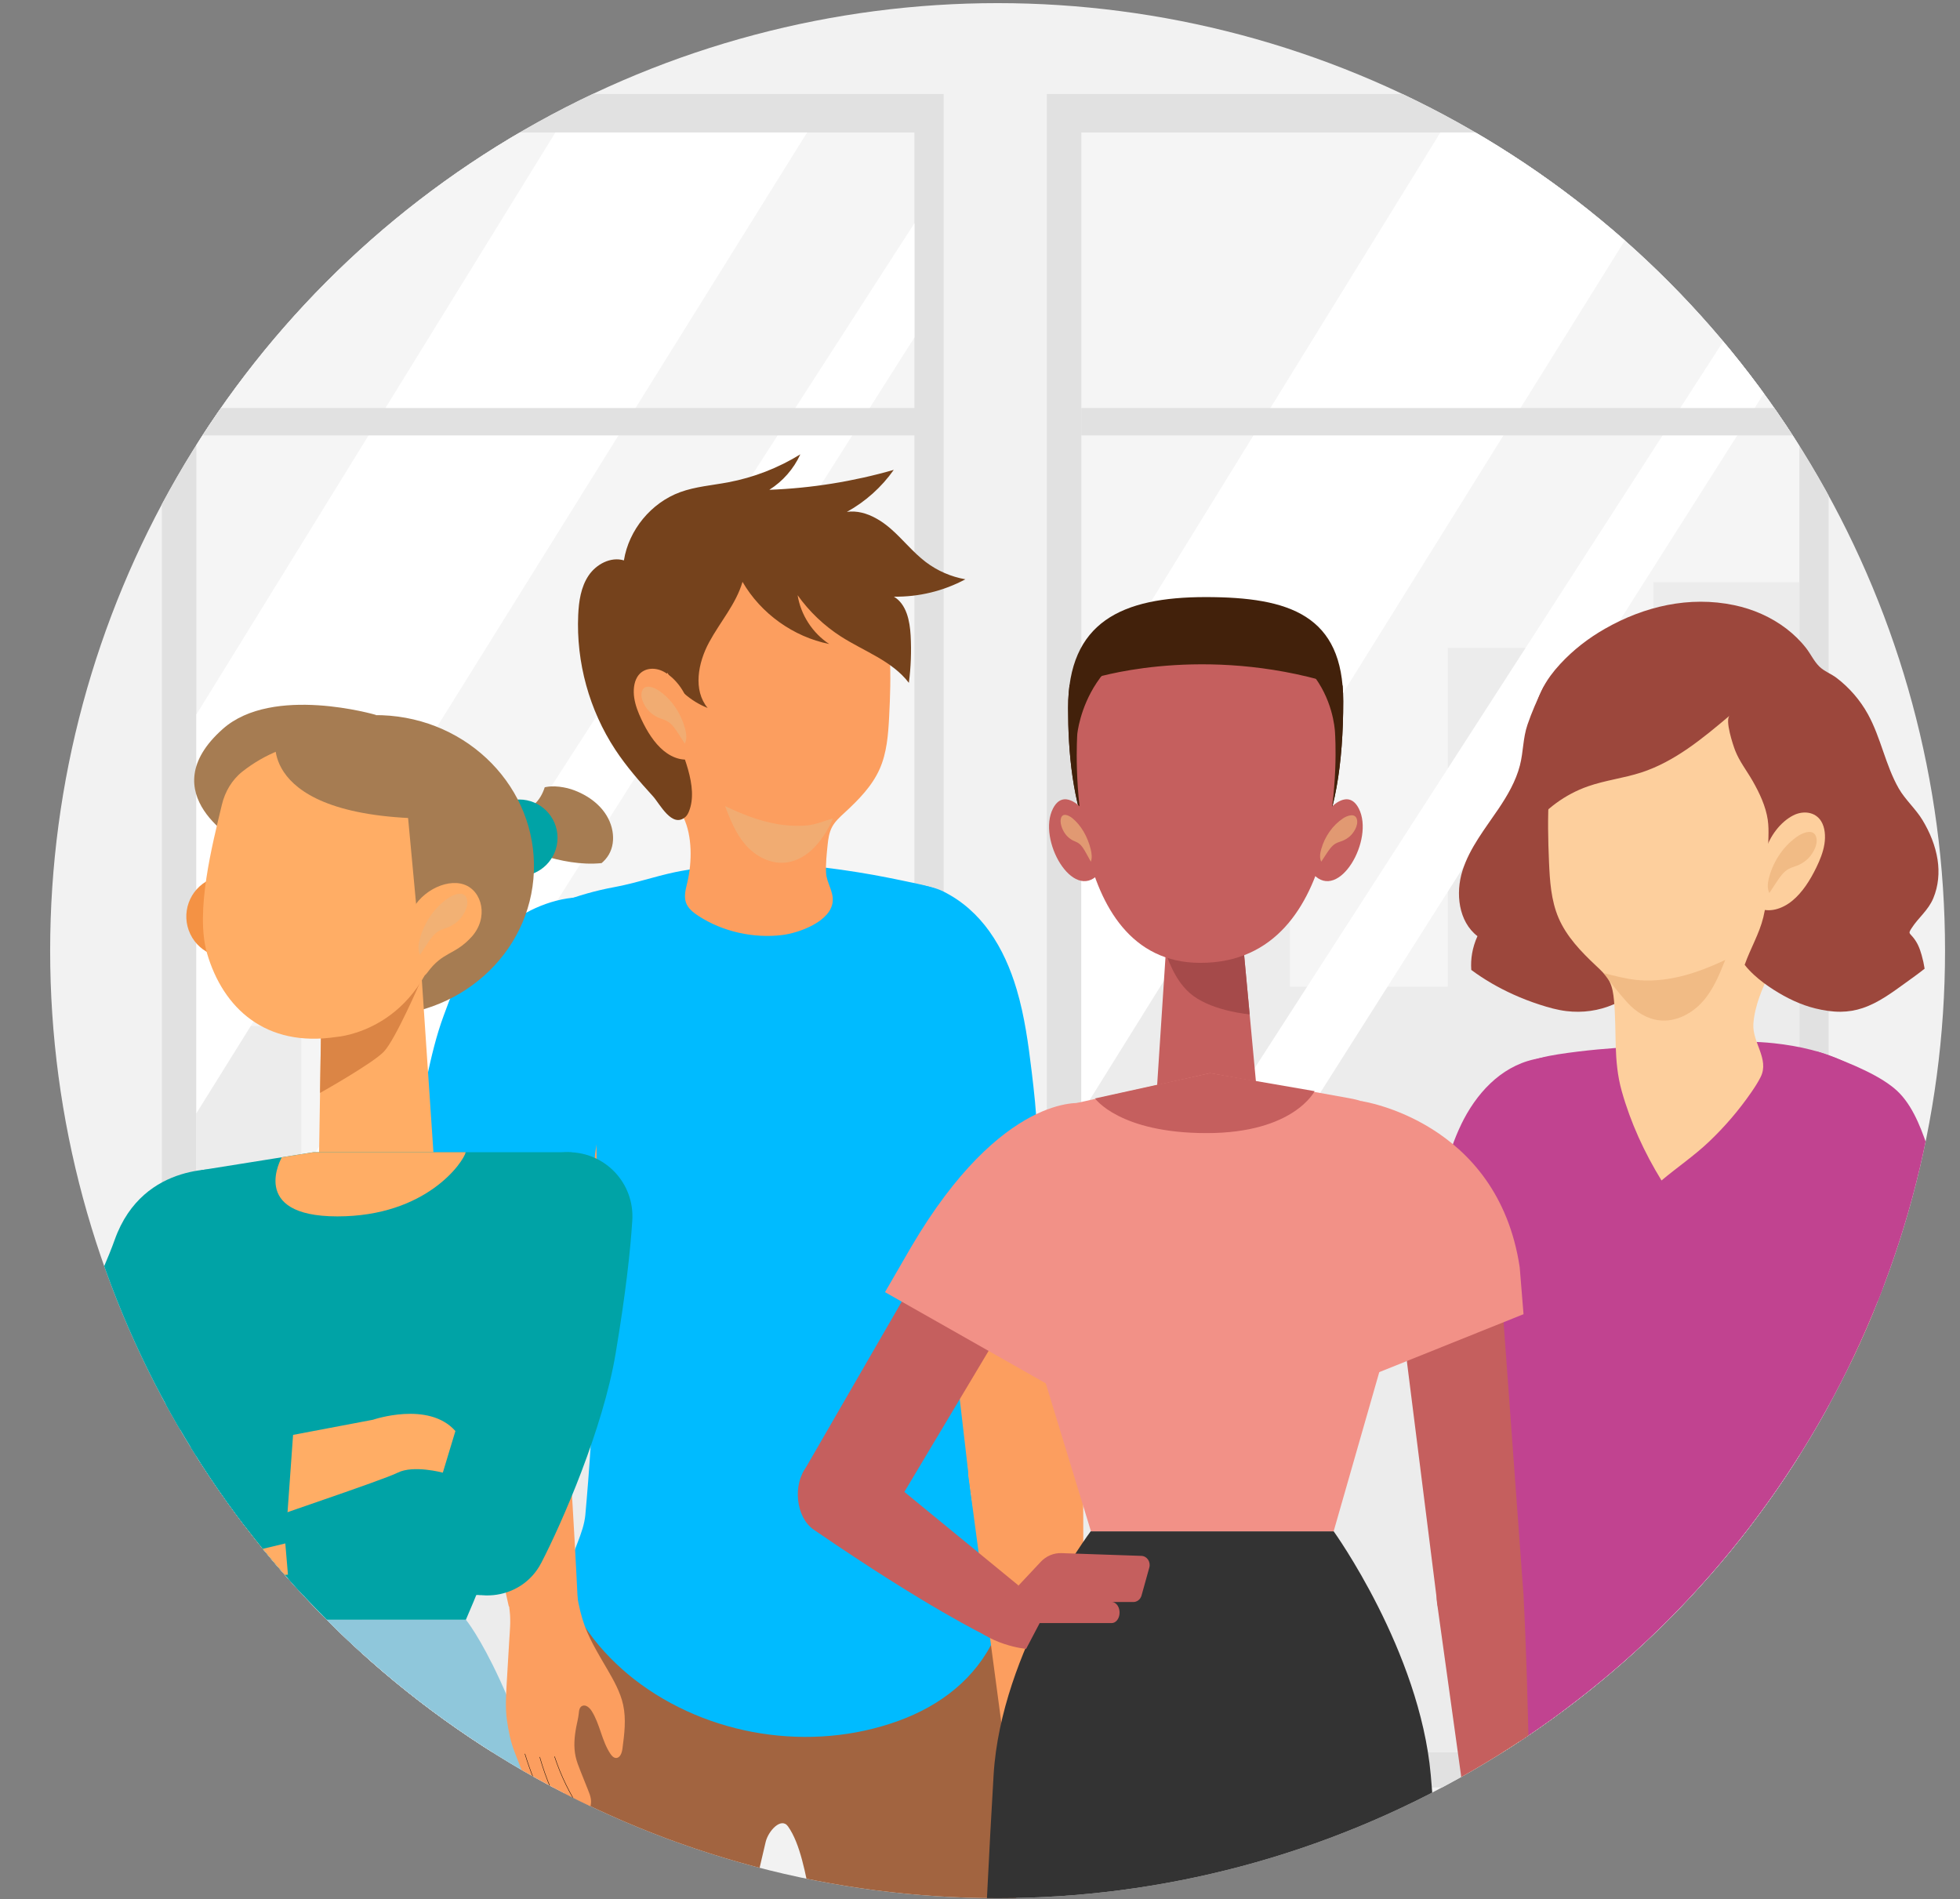 <svg xmlns="http://www.w3.org/2000/svg" xmlns:xlink="http://www.w3.org/1999/xlink" viewBox="0 0 1032.54 1000.49"><rect x="0" y="0" width="1032.54" height="1000.49" fill="#808080" stroke="none"/><defs><style>      .cls-1 {        fill: #f49244;      }      .cls-2 {        fill: #75421c;      }      .cls-3 {        clip-path: url(#clippath-4);      }      .cls-4 {        fill: #f29187;      }      .cls-5 {        fill: #edb37b;        mix-blend-mode: multiply;        opacity: .7;      }      .cls-6 {        fill: #fff;      }      .cls-7 {        fill: #ffad65;      }      .cls-8, .cls-9 {        fill: none;      }      .cls-10 {        clip-path: url(#clippath-1);      }      .cls-11 {        fill: #f2f2f2;      }      .cls-12 {        isolation: isolate;      }      .cls-13 {        fill: #c14390;      }      .cls-14 {        fill: #a26440;      }      .cls-15 {        fill: #db8545;      }      .cls-9 {        stroke: #000;        stroke-linecap: round;        stroke-linejoin: round;        stroke-width: .2px;      }      .cls-16 {        fill: #333;      }      .cls-17 {        fill: #8fc7db;      }      .cls-18 {        fill: #a67c52;      }      .cls-19 {        fill: #ececec;      }      .cls-20 {        fill: #c7b299;      }      .cls-21 {        fill: #9c473c;      }      .cls-22 {        fill: #a54a4a;      }      .cls-23 {        fill: #42210b;      }      .cls-24 {        fill: #0bf;      }      .cls-25 {        fill: #f5f5f5;      }      .cls-26 {        fill: #fdcf9d;      }      .cls-27 {        fill: #fc9e5f;      }      .cls-28 {        fill: #c55f5e;      }      .cls-29 {        fill: #00a3a6;      }      .cls-30 {        clip-path: url(#clippath);      }      .cls-31 {        fill: #f9cd9c;      }      .cls-32 {        fill: #e1e1e1;      }    </style><clipPath id="clippath"><circle class="cls-8" cx="525.54" cy="500.77" r="499.12"></circle></clipPath><clipPath id="clippath-1"><rect class="cls-8" x="25.54" width="1000" height="1000" rx="100" ry="100"></rect></clipPath><clipPath id="clippath-4"><path class="cls-23" d="M707.62,369.42c0,65.44-16.96,113.11-73.14,113.11-63.04,0-71.8-64.21-71.8-109.55s28.28-58.46,72.47-58.46,72.47,9.56,72.47,54.89Z"></path></clipPath></defs><g class="cls-12"><g id="Calque_2" data-name="Calque 2"><g id="Calque_1-2" data-name="Calque 1"><g class="cls-30"><rect class="cls-11" x="25.54" width="1000" height="1000" rx="100" ry="100"></rect><g><rect class="cls-32" x="551.5" y="49.52" width="411.84" height="892.04"></rect><rect class="cls-25" x="569.65" y="69.77" width="378.29" height="853.19"></rect><polygon class="cls-19" points="569.65 440.01 679.57 440.01 679.57 519.8 762.73 519.8 762.73 341.34 871 341.34 871 306.72 947.94 306.72 947.94 922.96 569.65 922.96 569.65 440.01"></polygon><polygon class="cls-6" points="947.94 117.58 569.65 704.24 569.65 774 947.94 177.75 947.94 117.58"></polygon><polygon class="cls-6" points="758.8 69.77 569.65 376.4 569.65 586.48 891.4 69.77 758.8 69.77"></polygon><rect class="cls-32" x="569.65" y="214.94" width="386.15" height="14.43"></rect><rect class="cls-32" x="85.29" y="49.52" width="411.84" height="892.04"></rect><rect class="cls-25" x="103.44" y="69.77" width="378.29" height="853.19"></rect><polygon class="cls-19" points="103.44 540.51 158.75 540.51 158.75 711.29 318.86 711.29 318.86 586.48 481.73 586.48 481.73 922.96 103.44 922.96 103.44 540.51"></polygon><polygon class="cls-6" points="481.73 117.58 103.44 704.24 103.44 774 481.73 177.75 481.73 117.58"></polygon><polygon class="cls-6" points="292.59 69.77 103.44 376.4 103.44 586.48 425.19 69.77 292.59 69.77"></polygon><rect class="cls-32" x="103.44" y="214.94" width="386.15" height="14.43"></rect></g><g class="cls-10"><path class="cls-31" d="M1001.87,1000.2h28.53c1.07-36.7,2.83-109.29,1.86-163.11-.21-11.89-14.29-23.12-26.13-21.95-11.09,1.1-22.01,12.89-20.93,23.98l16.67,161.08Z"></path><polygon class="cls-31" points="1032.26 837.09 1026.39 681.83 972.13 693.17 985.5 841.3 1032.26 837.09"></polygon><path class="cls-21" d="M778.33,493.14c-2.71,6.01-3.66,12-3.25,17.78,6.82,5.07,14.23,9.33,21.95,12.84,4.58,2.08,9.29,3.9,14.08,5.45,4.61,1.49,9.27,2.82,14.09,3.4,8.49,1.03,17.06-.15,24.91-3.57,3.98-1.73,7.74-3.96,11.26-6.5,3.84-2.77,7.48-5.85,10.69-9.33,2.67-2.9,5.17-5.99,7.45-9.24-1.92-6.57-4.26-12.98-5.87-18.86-4.81-17.56-9.63-35.21-17.08-51.87-6.27-14.02-14.02-27.38-19.38-41.77-5.36-14.39-8.24-30.28-4.31-45.13-.46,1.73-8.63,6.01-10.31,7.41-3.76,3.13-7.61,4.58-9.81,8.97-3.04,6.05-5.79,12.39-8.03,18.92-2.5,7.28-2.14,14.24-4.03,21.57-2.13,8.27-6.55,15.83-11.28,22.86-7.03,10.44-15.15,20.5-18.95,32.5-3.8,12-2.1,26.88,7.87,34.56Z"></path><path class="cls-13" d="M769.73,592.41c-7.24,14.98-10.55,31.5-13.8,47.81-3.45,17.38-6.91,34.75-10.36,52.12,18.34,13.3,42.59,18.13,64.62,12.86.96-.23,1.97-.51,2.65-1.23.49-.52.75-1.22.98-1.9,12.46-35.66,7.14-74.67,7.88-112.43.21-10.79.89-21.89-2.62-32.1-.68-1.97-9.55.17-10.87.46-17.98,4.04-30.74,18.36-38.49,34.39Z"></path><path class="cls-20" d="M995.13,1000.2c-.87-22.67-3.26-45.21-8.09-67.44-3.7-17.04-9.91-33.45-15.89-49.89-29.39,16.38-65.85,25.32-102.31,24.55-31.82-.67-63.27-8.72-89.76-22.46-1.37,6.85-2.74,13.72-4.08,20.63-6.16,31.64-10.28,63.13-12.88,94.61h233.02Z"></path><path class="cls-13" d="M962.1,789.42c-.15-3.39.43-6.49,1.58-9.72,2.21-6.18-.53-12.97,1.47-19.22,9.32-29.14,20.62-57.68,28.1-87.35,6.3-24.98,13.6-58.53,5.85-83.97-8.37-27.47-38.79-36.8-64.4-39.6-19.76-2.16-39.35.29-59.12,1.12-4.22.18-8.45.37-12.67.6-14.09.77-28.17,1.93-42.12,4.1-12.15,1.89-23.12,5.44-31.74,14.7-19.41,20.88-5.85,49.32-5.02,73.87.77,23.05-3.64,45.93-2.93,68.97.64,20.53,8.13,39.67,9.68,60.06,1.67,21.94-1.58,43.95-5.95,65.4-2.21,10.87-4.77,21.66-7.28,32.47-.73,3.17-8.15,26.86-6.22,28.47,24.91,20.78,58,29.23,90.34,31.72,43.71,3.36,91.04-4.56,122.89-34.69,1.47-1.39,2.95-2.91,3.49-4.86.6-2.19-.1-4.5-.79-6.66-6.46-20.08-13.49-39.97-19.89-60.07l-5.28-35.33Z"></path><path class="cls-13" d="M996.41,572.1c.42.32.83.65,1.24.98,8.98,7.25,13.74,19.46,17.41,30.07,8.73,25.24,13.09,51.99,12.81,78.69-21.33,6.12-44.65,5.07-65.34-2.95-.88-.34-1.8-.73-2.32-1.52-.49-.74-.51-1.69-.52-2.58-.19-19.22.27-38.45,1.21-57.64.52-10.49.86-20.99,1.58-31.47.7-10.13-4.15-21.81-5.69-31.94,11.63,3.71,29.93,10.84,39.61,18.37Z"></path><path class="cls-26" d="M919.7,330.3c16.32,5.59,31.06,16.28,41.53,30.49,13.57,18.42,18.1,42.58,15.12,65.28-2.01,15.26-7.23,29.95-14.34,43.55-3.11,5.94-6.58,12.09-10.62,17.43-6.35,8.39-14.23,15.77-18.96,25.3-4.11,8.28-7.99,17.43-8.73,26.74-.8,9.92,8.59,18.72,3.81,28.25-1.38,2.76-3.07,5.36-4.82,7.9-6.54,9.49-14.07,18.28-22.42,26.21-7.82,7.43-16.91,13.58-24.98,20.38-9.05-14.77-16.27-30.41-20.96-47.12-4.55-16.21-2.52-31.2-4.07-47.76-.32-3.4-.81-6.87-2.36-9.92-1.67-3.27-4.43-5.81-7.1-8.32-7.82-7.35-15.5-15.29-19.74-25.17-3.96-9.24-4.61-19.52-5.04-29.57-.99-23.23-1-46.93,5.77-69.18,6.77-22.24,21.26-43.13,42.47-52.59,18.04-8.05,37.68-8.01,55.45-1.92Z"></path><path class="cls-5" d="M880.24,515.41c10.02-1.77,19.52-5.47,28.62-9.74-3.07,7.68-6.22,15.51-11.79,21.82-5.56,6.31-14.07,10.93-22.81,9.99-6.62-.71-12.54-4.51-16.87-9.28-4.19-4.61-8.46-10.02-12.72-15.65,5.01,1.28,11.98,3.1,17.44,3.65,6.05.61,12.18.26,18.13-.8Z"></path><path class="cls-21" d="M931.27,431.95c.85,5.69.04,11.64.25,17.39.41,11.36.08,22.74-2.59,33.83-2.08,8.65-6.84,16.53-9.83,25.07,1.46,1.9,3.15,3.64,4.9,5.26,3.19,2.95,6.71,5.54,10.38,7.87,6.8,4.33,14.13,7.93,21.99,9.84,4.36,1.07,8.84,1.78,13.34,1.74,3.91-.03,7.79-.68,11.5-1.92,8.48-2.83,15.69-8.3,22.86-13.46,3.3-2.38,6.65-4.75,9.83-7.3-.37-2.4-.88-4.77-1.55-7.1-1.03-3.63-2.15-6.49-4.49-9.37-2-2.47-2.65-2.01-.85-4.82,3.61-5.66,8.78-9.35,11.49-15.89,2.66-6.43,3.28-13.44,2.21-20.3-1.15-7.39-4.06-14.39-7.91-20.77-3.61-5.97-9.13-10.76-12.52-16.67-7.01-12.26-9.41-26.71-16.22-39.08-4.09-7.43-9.76-13.99-16.5-19.14-2.93-2.24-6.5-3.44-9.11-6.01-2.87-2.83-4.53-6.57-6.98-9.72-3.01-3.86-6.55-7.3-10.44-10.27-8.03-6.13-17.54-10.27-27.41-12.34-23.75-4.98-47.44.62-68.13,12.42-8.71,4.96-16.73,11.17-23.54,18.54-1.91,2.06-3.6,4.09-5.11,6.16-3.88,5.31-6.54,10.87-8.42,17.91-4.08,15.26-1.27,29.02-2.07,44.38-.31,5.92-1.6,12.51-.15,18.31,7.61-10.21,18.32-18.08,30.34-22.29,9.11-3.19,18.83-4.3,28.01-7.27,17.71-5.73,32.43-18,46.66-30-2.67,2.25,1.83,15.68,2.86,18.33,2.27,5.84,6.16,10.72,9.24,16.12,3.62,6.36,6.89,13.24,7.98,20.55Z"></path><g><path class="cls-26" d="M944.55,429.58c5.29-2.74,11.8-2.05,14.91,3.11,1.95,3.23,2.33,7.73,1.65,11.98-.68,4.25-2.33,8.31-4.19,12.15-3.3,6.83-7.44,13.36-12.84,17.75-5.41,4.39-12.24,6.35-17.74,3.73-3.1-1.48,2.64-26.42,3.58-29.74,2.29-8.11,8.09-15.59,14.63-18.97Z"></path><path class="cls-5" d="M947.24,440.36c-7.17,4.74-12.71,12.58-15.2,21.51-.78,2.81-1.23,6.03.07,8.54,1.17-1.78,2.33-3.56,3.5-5.34,1.86-2.83,3.82-5.77,6.61-7.32,1.44-.8,3.02-1.18,4.54-1.78,1.73-.69,3.38-1.67,4.86-2.9,2.85-2.36,6.42-7.82,5.17-12.12-1.33-4.6-6.9-2.34-9.55-.59Z"></path></g><path class="cls-24" d="M521.28,490.71c6.47,9.05,11.08,19.58,14.33,30.55,4.17,14.09,6.14,28.73,7.9,43.31,1.25,10.4,2.41,20.82,2.8,31.28.13,3.49.14,7.15-1.46,10.25-2.37,4.59-8.21,4.76-12.51,6.53-5.94,2.44-12.08,4.24-18.4,5.36-12.77,2.26-25.94,1.94-38.7-.2-1.52-.25-3.13-.58-4.23-1.66-.86-.85-1.28-2.04-1.65-3.2-6.92-21.53-8.58-44.35-9.58-66.94-1.19-26.81-1.48-54.08,5.44-80.01.62-2.33,16.45-.44,18.39-.09,4.59.81,9.17,1.64,13.36,3.72,10.13,5.05,18.09,12.39,24.32,21.1Z"></path><path class="cls-14" d="M298.83,901.36c-.51,33-2.22,66-5.5,98.84h103.01c2.31-9.98,4.64-19.95,7.01-29.9,1.41-5.91,8.19-13.2,11.74-8.27,6.51,9.06,9.32,25.37,11.9,38.17h108.34c1.03-15.39,1.64-30.8,1.38-46.23-.78-47.36-9.56-94.23-20.48-140.32-.91-3.83-1.97-7.9-4.87-10.56-2.76-2.53-6.67-3.29-10.36-3.91-56.09-9.53-113.26-12.63-170.05-9.21-2.66.16-5.43.37-7.69,1.79-2.81,1.76-4.24,5.02-5.47,8.1-6.64,16.57-12.95,34.03-17.08,51.42-3.82,16.04-1.62,33.68-1.87,50.08Z"></path><path class="cls-24" d="M308.39,797.76c-.94,10.31-7.07,19.3-8.66,29.41-3.39,21.49,18.94,45.42,34.38,57.42,38.68,30.07,93.05,38.64,139.1,21.93,22.18-8.05,40.75-22.24,50.76-43.79,1.83-3.95,3.71-8.05,3.69-12.4-.03-10.37-7.71-23.75-10.37-34.02-3.4-13.14-5.3-24.71-6.89-38.96l-1.7-19.67c-.32-6.7.55-27.69,1.08-34.54,1.62-20.69.31-41.21.79-61.9.41-17.45,3.17-34.86,3.5-52.46.41-21.8-.39-43.61.19-65.41.29-10.87.9-21.74,2.18-32.54,1.01-8.48,4.59-15.07-.27-23.24-2.62-4.41-6.49-7.91-10.41-11.22-8.12-6.86-12.71-8.76-22.77-10.91-10.29-2.19-20.58-4.33-30.97-5.97-17.78-2.81-37.05-5.11-54.96-4.59-12.95.38-25.89,1.6-38.63,3.96-.97.18-1.94.37-2.9.58-10.84,2.29-21.08,5.89-31.98,7.88-9.64,1.77-19.11,4.46-28.24,8.01-4.06,1.58-8.42,2.95-12.07,5.32-4.93,3.21-10.4,7.29-13.03,12.67-1.4,2.87-1.51,4.44-.96,7.51.61,3.39,1.22,6.77,1.82,10.16,1.2,6.78,2.38,13.55,3.55,20.34,2.34,13.56,4.62,27.14,6.94,40.7,2.57,15.06,5.17,30.11,7.92,45.14,3.72,20.38,7.68,40.72,12.15,60.94,3.12,14.11,10.47,26.98,10.91,41.72.59,19.5-2.39,58.51-4.16,77.94Z"></path><path class="cls-27" d="M373.54,262.1c-15.17,5.02-28.92,14.79-38.75,27.85-12.74,16.93-17.16,39.27-14.61,60.32,1.72,14.15,6.41,27.8,12.87,40.46,2.82,5.53,5.98,11.26,9.67,16.24,5.81,7.83,13.03,14.74,17.33,23.61,4.74,9.79,4.5,23.56,2.11,33.94-.83,3.6-2.01,7.41-.79,10.91,1.07,3.07,3.79,5.24,6.52,7.02,12.76,8.33,29.03,11.94,44.15,10.1,8.9-1.08,26-7.22,26.65-17.98.32-5.22-3.2-9.59-3.5-14.67-.28-4.64.34-10.32.82-15.01.33-3.15.81-6.36,2.28-9.16,1.58-3.01,4.16-5.34,6.66-7.64,7.31-6.74,14.5-14.01,18.51-23.12,3.75-8.52,4.45-18.03,4.94-27.34,1.13-21.51,1.36-43.45-4.7-64.12-6.06-20.66-19.29-40.14-38.84-49.1-16.63-7.62-34.82-7.77-51.34-2.3Z"></path><path class="cls-5" d="M408.36,433.89c-9.26-1.73-18.03-5.24-26.41-9.29,2.77,7.14,5.62,14.42,10.71,20.32,5.09,5.9,12.93,10.26,21.03,9.47,6.13-.6,11.65-4.06,15.71-8.44,3.93-4.23,7.19-9.57,9.39-14.76-4.65,1.14-8.59,3.15-13.65,3.61-5.61.5-11.28.12-16.78-.91Z"></path><path class="cls-2" d="M461.38,272.97c-4.74-2.59-9.95-4.07-15.24-3.33,9.77-5.38,18.28-13.01,24.7-22.13-21.32,6.12-43.39,9.66-65.56,10.5,7.1-4.46,12.86-11.04,16.34-18.68-11.64,7.19-24.6,12.21-38.04,14.74-8.46,1.59-17.17,2.23-25.26,5.18-15.29,5.6-27.06,19.86-29.64,35.94-6.94-2.08-14.61,2.02-18.64,8.04-4.03,6.02-5.12,13.53-5.44,20.77-1.1,24.89,5.84,50.08,19.54,70.9,5.82,8.84,12.8,16.81,19.91,24.62,3.48,3.83,10.05,17.05,17.08,10.77.8-.72,1.33-1.69,1.74-2.69,5.47-13.13-3.78-31.5-8.16-43.79-3.38-9.46-5.94-19.82-3.16-29.48,4.68,8.38,12.31,15.06,21.23,18.59-7.77-9.42-5.06-23.72.72-34.47,5.78-10.75,14.24-20.23,17.66-31.95,9.68,16.7,26.76,28.94,45.69,32.75-8.79-5.76-15-15.34-16.66-25.72,6.12,8.61,13.9,16.03,22.79,21.74,12.25,7.86,27,12.84,35.82,24.43,1.08-8.26,1.39-16.63.93-24.95-.43-7.73-2.18-16.48-8.82-20.45,13.06.21,26.16-2.97,37.66-9.15-7.54-1.32-14.76-4.46-20.86-9.09-6.78-5.14-12.07-11.97-18.49-17.56-2.39-2.08-5.04-4.01-7.85-5.54Z"></path><g><path class="cls-27" d="M349.6,353.8c-4.88-2.59-10.9-2.01-13.84,2.74-1.84,2.97-2.23,7.13-1.64,11.08.59,3.94,2.08,7.72,3.76,11.29,2.99,6.36,6.76,12.44,11.73,16.55,4.97,4.11,11.28,5.99,16.4,3.62,2.89-1.34-2.2-24.5-3.04-27.58-2.04-7.53-7.35-14.51-13.37-17.7Z"></path><path class="cls-5" d="M347.02,363.76c6.59,4.45,11.65,11.77,13.87,20.06.7,2.61,1.09,5.6-.14,7.91-1.06-1.66-2.13-3.32-3.19-4.98-1.69-2.64-3.48-5.38-6.06-6.84-1.33-.75-2.79-1.12-4.18-1.69-1.6-.65-3.11-1.58-4.48-2.73-2.62-2.21-5.87-7.3-4.67-11.27,1.28-4.25,6.41-2.1,8.85-.45Z"></path></g><g><path class="cls-23" d="M707.62,369.42c0,65.44-16.96,113.11-73.14,113.11-63.04,0-71.8-64.21-71.8-109.55s28.28-58.46,72.47-58.46,72.47,9.56,72.47,54.89Z"></path><g class="cls-3"><path class="cls-23" d="M531.05,370.21c76.85-22.54,77.14-21.52,100.93-21.52s24.02-.92,103.8,19.74l-35.92,68.43-124.01,11.85-44.8-78.5Z"></path></g></g><path class="cls-27" d="M531.22,935.22l36.37,1.77c1.44-35.12,3.94-106.86,2.81-159.91-.25-11.56-18.23-22.86-33.38-22.06-14.19.75-28.2,11.9-26.83,22.71l21.03,157.49Z"></path><polygon class="cls-27" points="570.41 777.08 563.25 626.09 493.81 635.57 510.58 779.86 570.41 777.08"></polygon><path class="cls-27" d="M268.04,846.25l36.39-1.46c-1.67-35.11-5.53-106.79-11.35-159.53-1.27-11.49-20.18-21.16-35.2-19.02-14.07,2.01-27.03,14.35-24.72,25l34.89,155.01Z"></path><path class="cls-28" d="M701.02,425.56s9.28-10.42,14.8.34c8.4,16.35-10.49,49.27-23.97,34.58l9.16-34.92Z"></path><polygon class="cls-28" points="614.49 496.46 609.1 579.12 662.51 579.12 654.71 495.57 614.49 496.46"></polygon><path class="cls-22" d="M613.91,502.04c.86.49,4.23,14.9,14.79,22.61,11.21,8.18,29.63,9.68,29.63,9.68l-3.62-38.76-40.8,6.47Z"></path><path class="cls-28" d="M567.52,386.73s-8.44,120.47,64.86,120.47c79.27,0,70.96-120.47,70.96-120.47,0,0-.45-54.25-68.52-54.25-62.4,0-67.3,54.25-67.3,54.25Z"></path><path class="cls-23" d="M575.47,357.45s53.09-17.3,119.56.59c0,0-.39-35.77-59.88-35.77s-59.68,35.18-59.68,35.18Z"></path><path class="cls-16" d="M758.28,1000.2c-1.33-23.68-2.85-46.28-4.55-65.29-5.86-65.38-51.14-128.26-51.14-128.26h-128.01s-47.19,62.74-51.14,128.26c-1.15,19.01-2.35,41.6-3.53,65.29h238.38Z"></path><g><path class="cls-28" d="M778.73,1000.2h27.62c-.2-35.15-.95-106.93-3.76-159.86-.61-11.54-14.65-21.95-26.1-20.41-10.73,1.44-20.93,13.26-19.5,23.99l21.73,156.28Z"></path><g><polygon class="cls-28" points="802.6 840.34 791.61 689.87 739.34 702.72 757.37 846.02 802.6 840.34"></polygon><path class="cls-4" d="M735.58,683.1l-18.48-103.09s71.85,10.26,83.49,87.52l2.01,24.74-77.24,31.01,10.22-40.18Z"></path></g></g><g><g><polygon class="cls-28" points="422.73 776.17 495.9 649.57 537.31 683.96 465 805 422.73 776.17"></polygon><path class="cls-4" d="M590.62,685.97l-20.59-104.88s-42.02-5.87-90,75.72l-13.81,23.85,91.63,51.96,32.78-46.65Z"></path></g><g><path class="cls-28" d="M455.48,768.71l81.08,66.47-17.05,26.44s-30.82-14.65-90.85-55.86c-9.52-6.54-11.09-23.95-3.81-32.92h0c6.82-8.4,22.22-10.94,30.63-4.13Z"></path><path class="cls-28" d="M601.32,819.58l-42.13-1.45c-4.09-.14-8.06,1.53-10.96,4.63l-17.09,18.22-13.78,1.07s-20.13-3.23-8.67,10.77c11.46,14,31.88,15.74,31.88,15.74l7.14-13.59h37.95c2,0,3.71-1.91,4.07-4.54.47-3.41-1.48-6.55-4.07-6.55h11.42c1.97,0,3.71-1.39,4.28-3.41l4.1-14.74c.84-3-1.21-6.04-4.13-6.14Z"></path></g></g><path class="cls-4" d="M637.48,565.29l-77.55,17.38c-23.48,5.17-43.41,28.62-37.75,51.99l52.55,171.99h127.84l50.73-176.99c5.06-23.81-18.6-47.05-42.58-51.18l-73.25-13.18Z"></path><path class="cls-28" d="M576.87,578.62l60.62-13.34,55.06,9.5s-10.92,22.1-56.87,22.1-58.81-18.26-58.81-18.26Z"></path><path class="cls-5" d="M707.55,431.07c-5.45,3.6-9.66,9.56-11.55,16.34-.6,2.14-.94,4.58.05,6.49.89-1.35,1.77-2.71,2.66-4.06,1.41-2.15,2.9-4.39,5.03-5.56,1.1-.61,2.3-.9,3.45-1.35,1.32-.52,2.56-1.27,3.69-2.2,2.17-1.79,4.87-5.94,3.93-9.21-1.01-3.5-5.24-1.77-7.26-.45Z"></path><path class="cls-28" d="M569.52,425.56s-9.28-10.42-14.8.34c-8.4,16.35,10.49,49.27,23.97,34.58l-9.16-34.92Z"></path><path class="cls-5" d="M564.85,430.92c4.54,3.67,8.1,9.69,9.75,16.49.52,2.14.84,4.59.05,6.48-.75-1.37-1.5-2.73-2.25-4.09-1.19-2.17-2.46-4.42-4.22-5.63-.91-.62-1.91-.93-2.86-1.4-1.09-.54-2.13-1.3-3.08-2.25-1.81-1.82-4.1-6-3.37-9.25.78-3.48,4.29-1.7,5.97-.34Z"></path><polygon class="cls-27" points="316.71 690.62 312.32 539.53 244.14 566.23 256.84 692.31 316.71 690.62"></polygon><path class="cls-24" d="M248.87,505.36c-.52.61-1.04,1.22-1.55,1.83-6.34,7.54-10.21,18.7-13.6,27.85-7.88,21.28-10.05,43.64-16.97,65.11,9.47,7.79,21.46,12.09,33.61,13.77,12.15,1.68,24.51.85,36.66-.75,8.85-1.16,17.35-2.18,26.27-1.46-.09-5.19,1.7-11.28,2.3-16.57.73-6.42,1.48-12.83,2.3-19.24,3.17-24.99,7.23-49.95,14.15-74.21,2.31-8.08,7.55-17.49-1-23.54-5.83-4.13-14.01-5.14-20.96-5.49-15.32-.77-30.62,5.28-42.65,14.51-6.84,5.25-12.96,11.65-18.56,18.19Z"></path><g><g><g><path class="cls-18" d="M286.95,414.72c.25-.06.5-.12.76-.16,3.02-.56,6.15-.36,9.16.19,1.38.25,2.74.56,4.07,1,1.14.37,2.27.8,3.38,1.28,4.43,1.91,8.57,4.61,11.87,8.14,3.31,3.53,5.65,7.86,6.47,12.65.73,4.23.24,8.65-1.95,12.39-1,1.71-2.3,3.18-3.78,4.44-21.5,2.27-45.28-9.53-45.28-9.53v-17.13c8.64-1.19,13.15-6.54,15.31-13.26Z"></path><circle class="cls-29" cx="273.53" cy="441.33" r="20.18"></circle></g><path class="cls-18" d="M198.08,376.6s-54.37-16.02-80.72,7.39c-38.58,34.29,9.11,60.17,9.11,60.17l71.6-67.56Z"></path><ellipse class="cls-18" cx="198.27" cy="455.9" rx="79.24" ry="83.03" transform="translate(-264.58 637.37) rotate(-87.9)"></ellipse><circle class="cls-1" cx="119.63" cy="482.79" r="21.49" transform="translate(-194.97 97.53) rotate(-25.32)"></circle><polygon class="cls-7" points="169.3 532.52 167.98 614.45 228.75 613.21 220.39 488.94 169.3 532.52"></polygon><path class="cls-15" d="M168.6,575.73s27.8-15.6,33.66-21.79c6.12-6.46,19.32-37.1,19.32-37.1l-52.29,15.69-.7,43.2Z"></path><path class="cls-7" d="M127.79,406.36c-5.58,4.38-9.27,10.68-10.91,17.56-4.86,20.39-14.25,56.29-7.78,78.36,8.42,28.7,30.71,49.65,68.18,43.94,0,0,44.76-2.87,55.99-59.01,17.9-89.45-57.68-118.34-105.49-80.84Z"></path><path class="cls-18" d="M145.12,390.34s-8.61,46.59,103.85,40.33c0,0,6.56-65.11-103.85-40.33Z"></path><polygon class="cls-18" points="214.08 421.14 220.39 488.94 273.53 443.8 214.08 421.14"></polygon><g><path class="cls-7" d="M248.37,493.57c-8.93,9.8-15.07,7.46-23.32,18.87-6.03,8.34-14.04-16.48-9.62-29.35,4.42-12.87,19.26-20.52,28.99-17.17,9.73,3.34,13.11,17.6,3.95,27.66Z"></path><path class="cls-5" d="M236.4,472.9c-7.17,4.74-12.71,12.58-15.2,21.51-.78,2.81-1.23,6.03.07,8.54,1.17-1.78,2.33-3.56,3.5-5.34,1.86-2.83,3.82-5.77,6.61-7.32,1.44-.8,3.02-1.18,4.54-1.78,1.73-.69,3.38-1.67,4.86-2.9,2.85-2.36,6.42-7.82,5.17-12.12-1.33-4.6-6.9-2.34-9.55-.59Z"></path></g></g><g><path class="cls-17" d="M193.16,1000.49l-2.57-147.27h-95.12s-13.87,36.01-16.85,147.27h114.53Z"></path><path class="cls-17" d="M300.05,1000.49c-24.98-111.55-54.61-147.27-54.61-147.27h-107.83l-10.39,61.56,22.99,85.71h149.83Z"></path></g><g><g><path class="cls-29" d="M118.76,616.06s-43.21-5.36-58.32,36.97C47.59,688.99,2.42,771.08.02,815c-.16,2.97.54,6.18,1.88,9.31,5.31,12.44,19.16,18.9,32.38,16.07l16.54-3.55,73.81-138.9-5.87-81.87Z"></path><g><path class="cls-29" d="M228.35,606.94h71.06c7.85,0,6.93,6.43,6.7,14.28-.98,34.19-17.38,132.09-60.68,232H95.47l-14.68-206.17c.29-10.61,15.78-28.54,26.15-30.81l58.27-9.3h63.14Z"></path><path class="cls-7" d="M245.34,606.94h-80.13l-16.73,2.67s-17.97,31.14,29.24,31.14,66.52-28.87,67.62-33.81Z"></path></g></g><g><path class="cls-29" d="M265.91,636.77c-4.11,34.97-22.59,113.14-39.64,159.55-4.04,10.99-2.17,23.26,5.3,32.28h0c14.69,17.74,42.97,15.12,53.57-5.33,11.07-21.34,32.5-70.66,39.13-110.02,5.33-31.68,7.82-54.36,8.83-70.41,1.22-19.47-14.17-35.9-33.68-35.9h0c-17.13,0-31.51,12.81-33.51,29.83Z"></path><g><path class="cls-7" d="M160.41,828.4s-56.99,9.28-71.56-12.81l49.96-14.4,15.09-5.48,6.52,32.69Z"></path><polygon class="cls-29" points="253.34 840.19 152.6 840.19 147.85 784.05 221.61 765.66 253.34 778.12 253.34 840.19"></polygon></g></g><g><path class="cls-7" d="M141.91,758.21l54.58-10.34s29.32-10.05,43.42,5.95l-6.63,21.92s-15.45-4.16-23.75,0c-8.3,4.16-70.67,24.78-70.72,25.46-.05.68,3.1-42.98,3.1-42.98Z"></path><polygon class="cls-29" points="50.82 836.83 150.3 813.03 154.46 754.85 43.15 769.77 50.82 836.83"></polygon></g></g></g></g><g><path class="cls-27" d="M319.88,879.26c-4.98-8.64-10.15-16.76-13.03-26.34-1.7-5.65-2.76-11.26-3.49-16.87l-35.31,7.91c.16,2.09.27,3.29.45,4.68.65,5.26.06,10.6-.25,15.89-.44,7.46-.89,14.91-1.33,22.37-.38,6.44-.76,12.93.15,19.32.82,5.71,1.87,11.13,3.98,16.57,2.5,6.43,4.99,12.86,7.49,19.28.78,2.02,1.59,4.08,2.97,5.75,1.38,1.67,3.44,2.93,5.6,2.77,1.14,2.11,2.31,4.25,4.04,5.92,1.73,1.67,4.13,2.81,6.5,2.45.5-.08,1.02-.22,1.51-.09.42.11.78.39,1.16.59,1.41.72,3.2.17,4.34-.92,1.15-1.09,1.78-2.6,2.31-4.08,1.25.4,2.6-.44,3.34-1.53,1-1.48,1.22-3.38.98-5.15-.25-1.77-.92-3.45-1.59-5.1-1.3-3.22-2.59-6.45-3.87-9.68-1-2.52-2.01-5.06-2.59-7.7-1.13-5.12-.64-10.41.31-15.52.45-2.39,1.1-4.75,1.34-7.15.15-1.45.3-3.44,1.95-4.07,1.89-.72,3.78,1.05,4.87,2.76,4.38,6.94,5.27,15.68,9.84,22.51.71,1.06,1.66,2.15,2.93,2.2,2.18.09,3.14-2.68,3.42-4.84,1.02-7.69,2.03-15.56.38-23.14-1.47-6.74-4.96-12.83-8.4-18.81Z"></path><g><path class="cls-9" d="M306.1,953.93c-5.92-8.85-10.62-18.5-13.95-28.61"></path><path class="cls-9" d="M298.1,958.06c-5.9-10.21-10.53-21.14-13.75-32.48"></path><path class="cls-9" d="M286.69,949.33c-4.09-8.17-7.49-16.69-10.15-25.43"></path></g></g></g></g></g></g></svg>